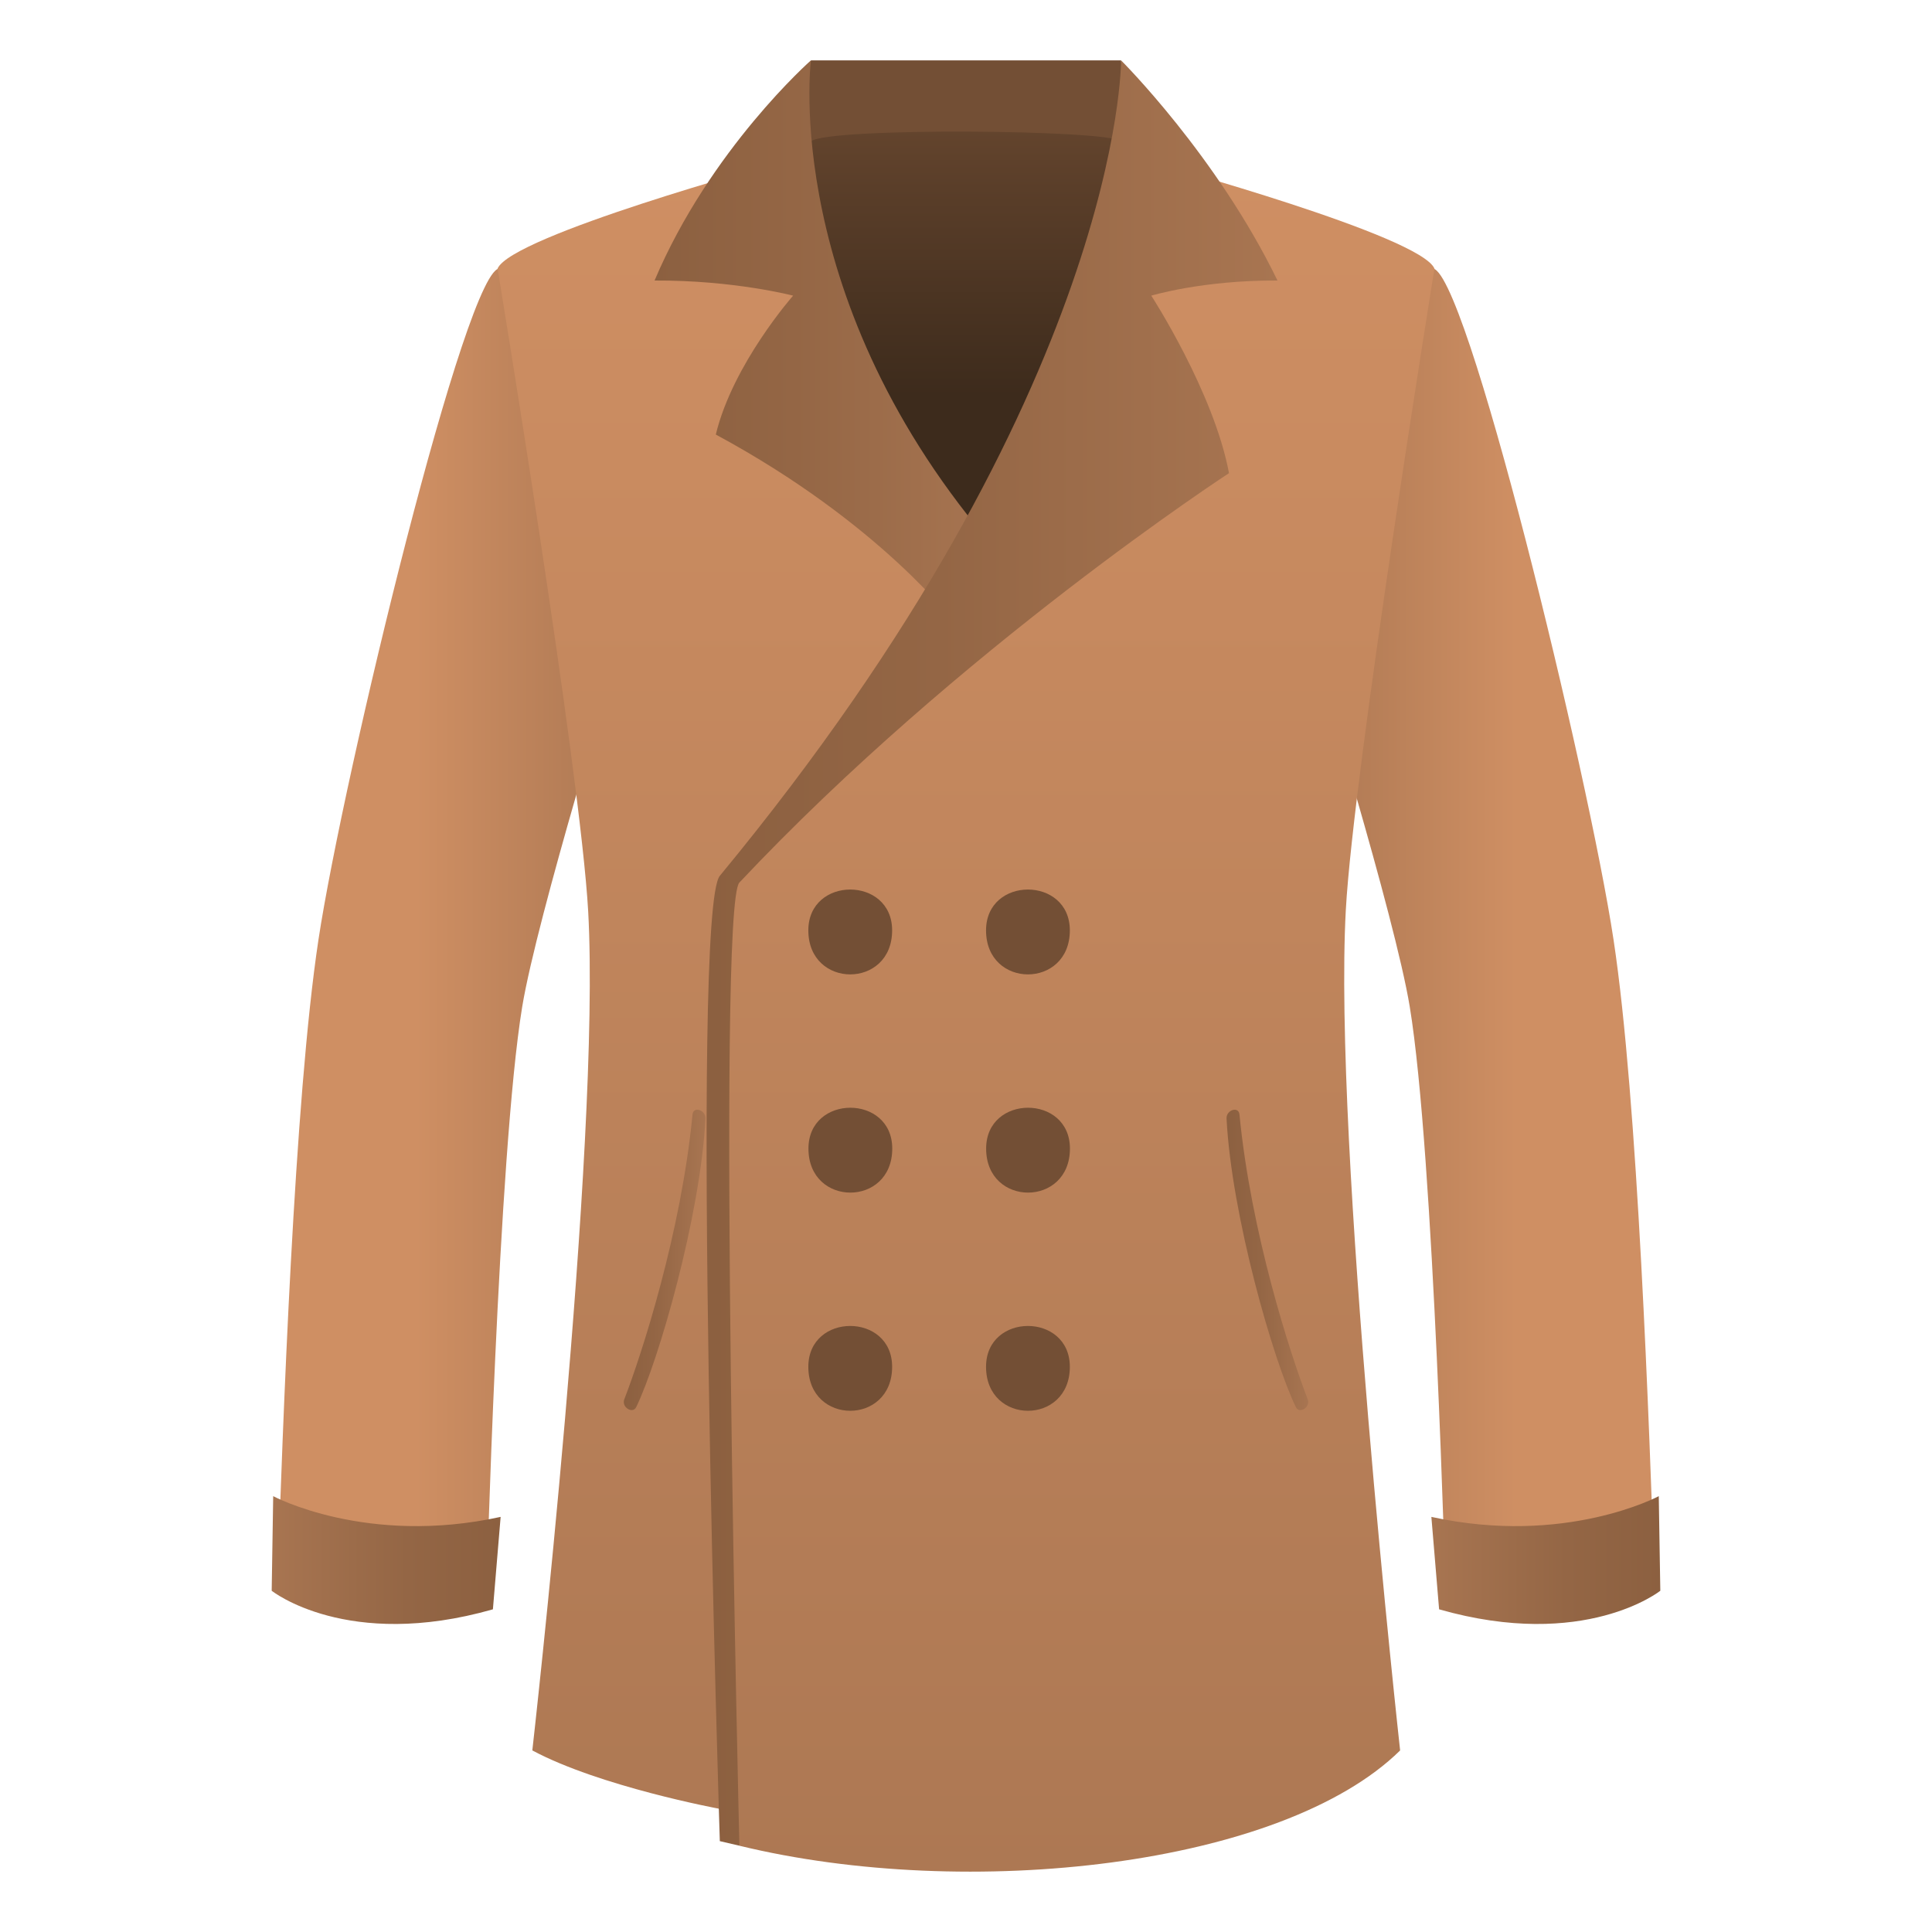 <?xml version="1.0" encoding="utf-8"?>
<!-- Generator: Adobe Illustrator 15.0.0, SVG Export Plug-In . SVG Version: 6.00 Build 0)  -->
<!DOCTYPE svg PUBLIC "-//W3C//DTD SVG 1.1//EN" "http://www.w3.org/Graphics/SVG/1.1/DTD/svg11.dtd">
<svg version="1.1" id="Layer_1" xmlns:x="http://ns.adobe.com/Extensibility/1.0/" xmlns:i="http://ns.adobe.com/AdobeIllustrator/10.0/" xmlns:graph="http://ns.adobe.com/Graphs/1.0/"
	 xmlns="http://www.w3.org/2000/svg" xmlns:xlink="http://www.w3.org/1999/xlink" xmlns:a="http://ns.adobe.com/AdobeSVGViewerExtensions/3.0/"
	 x="0px" y="0px" width="64px" height="64px" viewBox="0 0 64 64" enable-background="new 0 0 64 64" xml:space="preserve">
<linearGradient id="SVGID_1_" gradientUnits="userSpaceOnUse" x1="43.517" y1="30.94" x2="54.816" y2="30.94">
	<stop  offset="0" style="stop-color:#AD7853"/>
	<stop  offset="0.594" style="stop-color:#CF8F63"/>
	<a:midPointStop  offset="0" style="stop-color:#AD7853"/>
	<a:midPointStop  offset="0.515" style="stop-color:#AD7853"/>
	<a:midPointStop  offset="0.594" style="stop-color:#CF8F63"/>
</linearGradient>
<path fill="url(#SVGID_1_)" d="M53.451,31.131c-0.82-5.433-4.947-22.508-6.025-22.235c-4.094,1.161-3.908,12.755-3.908,12.755
	s2.691,8.706,3.182,11.699c0.801,4.853,1.193,19.64,1.193,19.64l6.924-0.41C54.633,47.229,54.256,36.441,53.451,31.131z"/>
<linearGradient id="SVGID_2_" gradientUnits="userSpaceOnUse" x1="9.184" y1="30.94" x2="20.484" y2="30.94">
	<stop  offset="0.406" style="stop-color:#CF8F63"/>
	<stop  offset="1" style="stop-color:#AD7853"/>
	<a:midPointStop  offset="0.406" style="stop-color:#CF8F63"/>
	<a:midPointStop  offset="0.485" style="stop-color:#CF8F63"/>
	<a:midPointStop  offset="1" style="stop-color:#AD7853"/>
</linearGradient>
<path fill="url(#SVGID_2_)" d="M16.574,8.896c-1.077-0.272-5.203,16.803-6.025,22.235c-0.804,5.311-1.182,16.099-1.364,21.448
	l6.923,0.41c0,0,0.393-14.787,1.191-19.64c0.494-2.993,3.185-11.699,3.185-11.699S20.669,10.057,16.574,8.896z"/>
<linearGradient id="SVGID_3_" gradientUnits="userSpaceOnUse" x1="9.001" y1="51.68" x2="16.584" y2="51.68">
	<stop  offset="0" style="stop-color:#A87551"/>
	<stop  offset="0.591" style="stop-color:#946645"/>
	<stop  offset="1" style="stop-color:#8C6040"/>
	<a:midPointStop  offset="0" style="stop-color:#A87551"/>
	<a:midPointStop  offset="0.388" style="stop-color:#A87551"/>
	<a:midPointStop  offset="1" style="stop-color:#8C6040"/>
</linearGradient>
<path fill="url(#SVGID_3_)" d="M9.05,49.562L9,52.696c0,0,2.501,1.993,7.328,0.615l0.256-3.062
	C12.142,51.222,9.05,49.562,9.05,49.562z"/>
<linearGradient id="SVGID_4_" gradientUnits="userSpaceOnUse" x1="47.416" y1="51.68" x2="55" y2="51.68">
	<stop  offset="0" style="stop-color:#A87551"/>
	<stop  offset="0.591" style="stop-color:#946645"/>
	<stop  offset="1" style="stop-color:#8C6040"/>
	<a:midPointStop  offset="0" style="stop-color:#A87551"/>
	<a:midPointStop  offset="0.388" style="stop-color:#A87551"/>
	<a:midPointStop  offset="1" style="stop-color:#8C6040"/>
</linearGradient>
<path fill="url(#SVGID_4_)" d="M54.949,49.562L55,52.696c0,0-2.5,1.993-7.328,0.615l-0.256-3.062
	C51.857,51.222,54.949,49.562,54.949,49.562z"/>
<linearGradient id="SVGID_5_" gradientUnits="userSpaceOnUse" x1="32.001" y1="62" x2="32.001" y2="5.425">
	<stop  offset="0" style="stop-color:#AD7853"/>
	<stop  offset="1" style="stop-color:#CF8F63"/>
	<a:midPointStop  offset="0" style="stop-color:#AD7853"/>
	<a:midPointStop  offset="0.515" style="stop-color:#AD7853"/>
	<a:midPointStop  offset="1" style="stop-color:#CF8F63"/>
</linearGradient>
<path fill="url(#SVGID_5_)" d="M47.518,8.896c-0.473-1.09-9.18-3.471-9.18-3.471L32,17.821L25.662,5.425
	c0,0-8.706,2.381-9.179,3.471c0,0,2.745,16.649,3.002,21.305c0.425,7.705-1.851,27.784-1.851,27.784
	c2.234,1.197,6.178,1.93,6.178,1.93l0.682,1.227c7.574,1.842,17.973,0.691,21.887-3.156c0,0-2.221-20.122-1.799-27.841
	C44.834,25.505,47.518,8.896,47.518,8.896z"/>
<path fill="#734F35" d="M26.777,30.82c0,1.944,2.776,1.944,2.776,0C29.553,29.016,26.777,29.016,26.777,30.82z"/>
<path fill="#734F35" d="M32.664,30.82c0,1.944,2.776,1.944,2.776,0C35.439,29.016,32.664,29.016,32.664,30.82z"/>
<path fill="#734F35" d="M26.781,38.048c0,1.945,2.776,1.945,2.776,0C29.557,36.244,26.781,36.244,26.781,38.048z"/>
<path fill="#734F35" d="M32.667,38.048c0,1.945,2.776,1.945,2.776,0C35.443,36.244,32.667,36.244,32.667,38.048z"/>
<path fill="#734F35" d="M26.777,45.277c0,1.943,2.776,1.943,2.776,0C29.553,43.473,26.777,43.473,26.777,45.277z"/>
<path fill="#734F35" d="M32.664,45.277c0,1.943,2.776,1.943,2.776,0C35.439,43.473,32.664,43.473,32.664,45.277z"/>
<path fill="#734F35" d="M26.863,2h10.274c0,0,1.027,8.421-5.137,16.735C23.998,9.895,26.863,2.001,26.863,2z"/>
<linearGradient id="SVGID_6_" gradientUnits="userSpaceOnUse" x1="31.944" y1="19.538" x2="31.944" y2="4.359">
	<stop  offset="0.424" style="stop-color:#3D2B1C"/>
	<stop  offset="0.875" style="stop-color:#5A3E29"/>
	<stop  offset="1" style="stop-color:#63442D"/>
	<a:midPointStop  offset="0.424" style="stop-color:#3D2B1C"/>
	<a:midPointStop  offset="0.532" style="stop-color:#3D2B1C"/>
	<a:midPointStop  offset="1" style="stop-color:#63442D"/>
</linearGradient>
<path fill="url(#SVGID_6_)" d="M26.863,4.683c0.545-0.47,9.899-0.391,10.274,0C40.439,8.093,32,19.538,32,19.538
	S23.24,7.802,26.863,4.683z"/>
<linearGradient id="SVGID_7_" gradientUnits="userSpaceOnUse" x1="21.683" y1="11.333" x2="33.025" y2="11.333">
	<stop  offset="0" style="stop-color:#8C6040"/>
	<stop  offset="0.409" style="stop-color:#946645"/>
	<stop  offset="1" style="stop-color:#A87551"/>
	<a:midPointStop  offset="0" style="stop-color:#8C6040"/>
	<a:midPointStop  offset="0.612" style="stop-color:#8C6040"/>
	<a:midPointStop  offset="1" style="stop-color:#A87551"/>
</linearGradient>
<path fill="url(#SVGID_7_)" d="M33.025,18.244C25.835,9.994,26.863,2,26.863,2s-3.338,2.941-5.18,7.293
	c2.623-0.015,4.59,0.501,4.59,0.501s-1.996,2.26-2.561,4.601c5.477,2.952,7.938,6.271,7.938,6.271
	C32.174,19.791,33.025,18.244,33.025,18.244z"/>
<linearGradient id="SVGID_8_" gradientUnits="userSpaceOnUse" x1="23.407" y1="31.57" x2="42.318" y2="31.57">
	<stop  offset="0" style="stop-color:#8C6040"/>
	<stop  offset="0.409" style="stop-color:#946645"/>
	<stop  offset="1" style="stop-color:#A87551"/>
	<a:midPointStop  offset="0" style="stop-color:#8C6040"/>
	<a:midPointStop  offset="0.612" style="stop-color:#8C6040"/>
	<a:midPointStop  offset="1" style="stop-color:#A87551"/>
</linearGradient>
<path fill="url(#SVGID_8_)" d="M42.318,9.293C40.313,5.158,37.137,2,37.137,2s0.064,10.835-13.292,27.013
	c-0.986,1.195,0,31.977,0,31.977l0.648,0.151c0,0-0.756-31.104,0-31.905c7.289-7.748,16.219-13.562,16.219-13.562
	c-0.5-2.683-2.574-5.88-2.574-5.88S39.838,9.278,42.318,9.293z"/>
<linearGradient id="SVGID_9_" gradientUnits="userSpaceOnUse" x1="40.631" y1="41.736" x2="43.337" y2="41.736">
	<stop  offset="0" style="stop-color:#8C6040"/>
	<stop  offset="0.409" style="stop-color:#946645"/>
	<stop  offset="1" style="stop-color:#A87551"/>
	<a:midPointStop  offset="0" style="stop-color:#8C6040"/>
	<a:midPointStop  offset="0.612" style="stop-color:#8C6040"/>
	<a:midPointStop  offset="1" style="stop-color:#A87551"/>
</linearGradient>
<path fill="url(#SVGID_9_)" d="M41.059,36.918c0.377,3.89,1.664,7.889,2.262,9.438c0.1,0.26-0.279,0.493-0.393,0.258
	c-0.74-1.518-2.131-6.335-2.297-9.562C40.617,36.769,41.031,36.634,41.059,36.918z"/>
<linearGradient id="SVGID_10_" gradientUnits="userSpaceOnUse" x1="20.664" y1="41.736" x2="23.369" y2="41.736">
	<stop  offset="0" style="stop-color:#8C6040"/>
	<stop  offset="0.409" style="stop-color:#946645"/>
	<stop  offset="1" style="stop-color:#A87551"/>
	<a:midPointStop  offset="0" style="stop-color:#8C6040"/>
	<a:midPointStop  offset="0.612" style="stop-color:#8C6040"/>
	<a:midPointStop  offset="1" style="stop-color:#A87551"/>
</linearGradient>
<path fill="url(#SVGID_10_)" d="M22.941,36.918c-0.376,3.89-1.664,7.889-2.261,9.438c-0.099,0.26,0.279,0.493,0.394,0.258
	c0.74-1.518,2.131-6.335,2.295-9.562C23.383,36.769,22.969,36.634,22.941,36.918z"/>
</svg>
